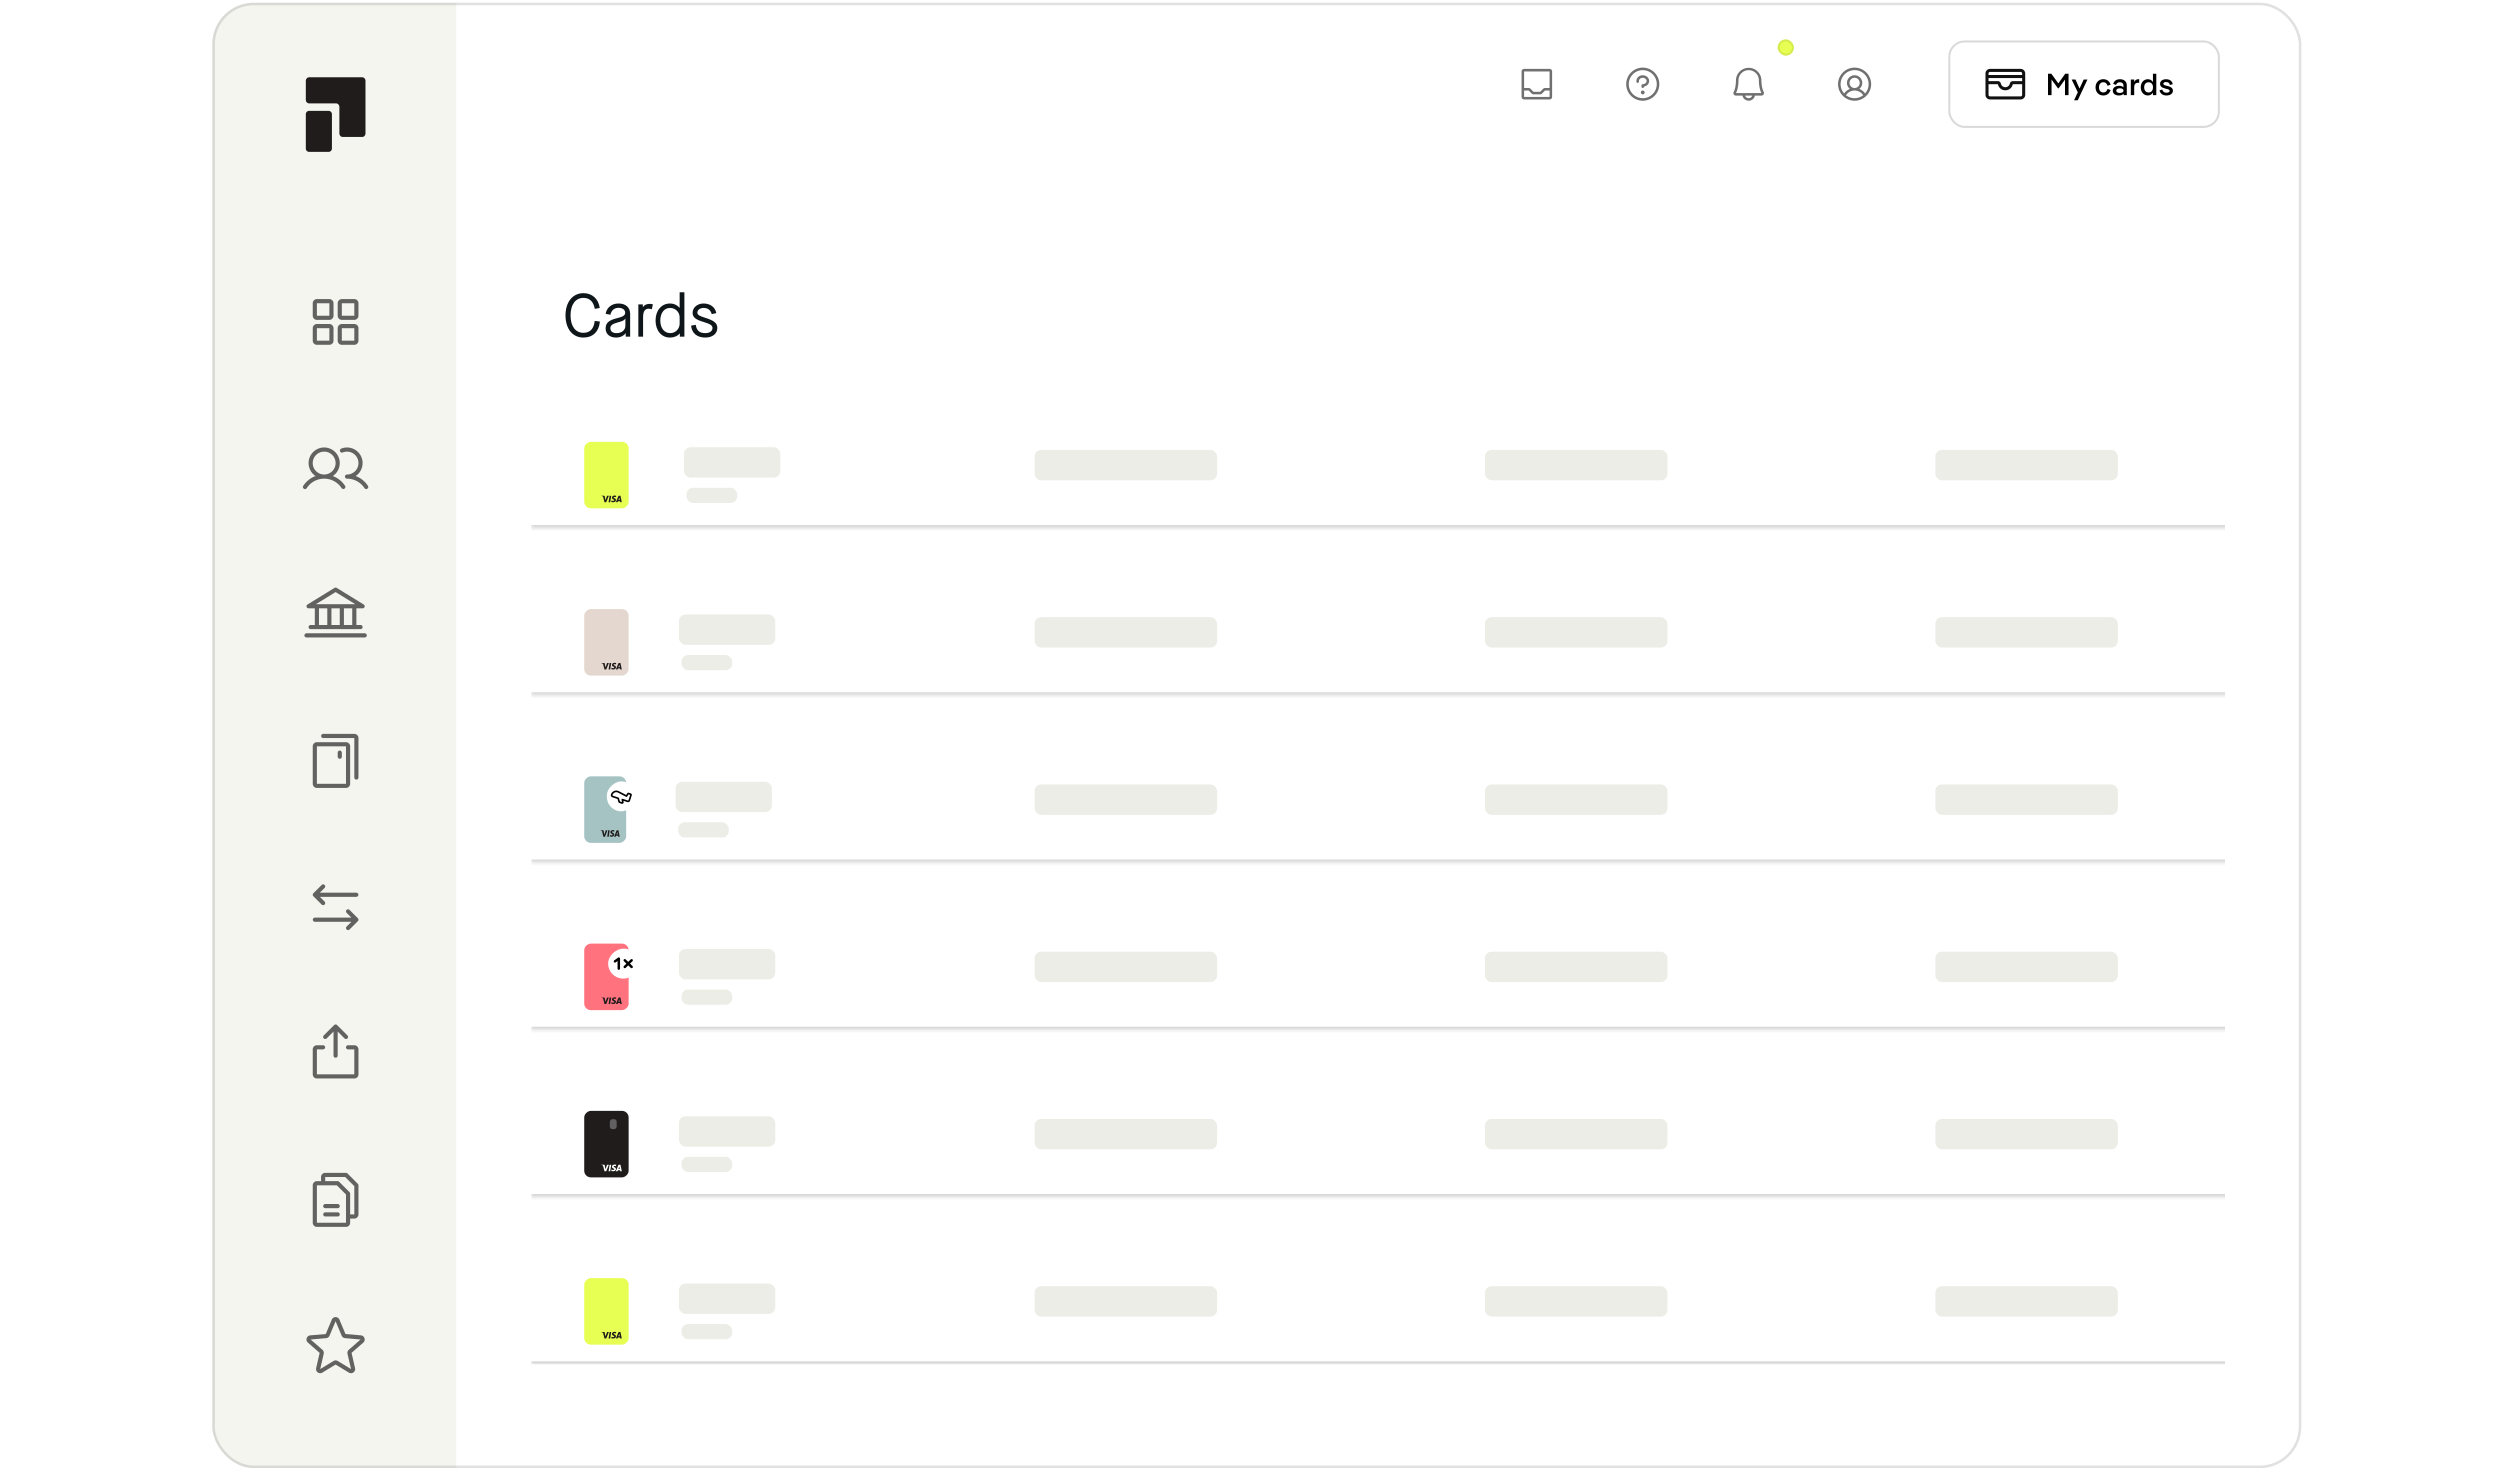 <svg fill="none" xmlns="http://www.w3.org/2000/svg" viewBox="0 0 911 535"><g clip-path="url(#a)"><rect x="77.362" y=".987" width="761.234" height="534" rx="15.149" fill="#F5F5F0"/><path fill="#fff" d="M166.269.987h720.713v534H166.269z"/><path d="M212.61 123.009c-3.969 0-6.541-3.171-6.541-8.092 0-4.856 2.617-8.092 6.541-8.092 3.192 0 5.498 2.106 5.941 5.409l-1.818.31c-.443-2.593-1.862-3.99-4.123-3.99-2.905 0-4.7 2.439-4.7 6.363 0 3.968 1.773 6.363 4.7 6.363 2.394 0 3.813-1.508 4.101-4.346l1.885.244c-.289 3.614-2.55 5.831-5.986 5.831Zm11.937 0c-2.373 0-3.858-1.286-3.858-3.326 0-1.995 1.175-3.015 4.124-3.724 2.261-.555 2.993-1.042 2.993-1.996 0-1.086-.954-1.795-2.417-1.795-1.552 0-2.638.953-2.949 2.527l-1.751-.333c.399-2.305 2.239-3.769 4.7-3.769 2.638 0 4.235 1.464 4.235 3.814v8.269h-1.619v-1.241h-.044c-.71.975-1.995 1.574-3.414 1.574Zm.133-1.619c1.884 0 3.214-1.13 3.214-2.682v-2.638h-.044c-.244.576-.998.975-2.572 1.374-2.062.532-2.86 1.109-2.86 2.128 0 1.175.798 1.818 2.262 1.818Zm9.661 1.286h-1.729v-11.75h1.641v.976h.044c.444-.732 1.308-1.176 2.439-1.176.421 0 .776.067 1.175.178l-.377 1.796c-.421-.133-.754-.2-1.153-.2-1.352 0-2.04.909-2.04 3.126v7.05Zm9.799.333c-3.082 0-5.255-2.528-5.255-6.208s2.173-6.208 5.277-6.208c1.463 0 2.705.643 3.458 1.575h.045v-5.676h1.729v16.184h-1.663v-1.175h-.044c-.776.954-2.084 1.508-3.547 1.508Zm.133-1.619c1.862 0 3.392-1.529 3.392-3.458v-2.284c0-1.906-1.53-3.436-3.503-3.436-2.106 0-3.547 1.818-3.547 4.589 0 2.771 1.441 4.589 3.658 4.589Zm12.769 1.619c-3.037 0-4.944-1.574-5.21-4.346l1.685-.31c.355 2.151 1.375 3.037 3.525 3.037 1.596 0 2.594-.798 2.594-1.862 0-.931-.709-1.441-3.237-2.195-2.948-.887-4.013-1.729-4.013-3.37 0-1.862 1.708-3.37 3.991-3.37 2.461 0 4.212 1.353 4.656 3.503l-1.685.377c-.399-1.485-1.375-2.261-2.971-2.261-1.308 0-2.261.776-2.261 1.685 0 .82.709 1.241 2.86 1.906 3.281 1.02 4.412 1.951 4.412 3.725 0 2.018-1.73 3.481-4.346 3.481Z" fill="#0F161A"/><g clip-path="url(#b)"><mask id="c" fill="#fff"><path d="M193.502 153.739h656.454v38.775H193.502v-38.775Z"/></mask><path d="M849.956 191.302H193.502v2.423h656.454v-2.423Z" fill="#111" fill-opacity=".16" mask="url(#c)"/><g clip-path="url(#d)"><rect x="229.074" y="161.009" width="24.238" height="16.184" rx="2.424" transform="rotate(90 229.074 161.009)" fill="#E6FF52"/><path fill-rule="evenodd" clip-rule="evenodd" d="M226.095 180.651h-.467c-.145 0-.253.042-.317.195l-.898 2.161h.635l.127-.354.775.001c.018.082.073.353.073.353h.561l-.489-2.356m-.746 1.519.241-.659c-.003.007.05-.136.08-.225l.041.204.14.68h-.502M224.541 180.682a1.455 1.455 0 0 0-.534-.099c-.589 0-1.003.319-1.007.775-.003.338.296.526.522.638.232.115.31.189.309.292-.001.157-.185.229-.356.229-.239 0-.366-.036-.561-.123l-.077-.038-.084.526c.14.066.397.122.664.125.626 0 1.033-.315 1.037-.802.003-.267-.156-.47-.5-.638-.208-.109-.336-.181-.334-.291 0-.098.108-.202.341-.202a1.03 1.03 0 0 1 .446.09l.053.027.081-.509M221.766 183.02l.369-2.357h.589l-.369 2.357h-.589M219.122 180.651h.968c.131.005.236.05.272.199l.211 1.083v.001l.062.326.588-1.608h.636l-.945 2.354-.635.001-.534-2.048a2.407 2.407 0 0 0-.631-.259l.008-.049Z" fill="#201C1C"/></g><rect x="249.241" y="162.965" width="35.103" height="11.085" rx="2.423" fill="#EDEDE7"/><rect x="250.17" y="177.744" width="18.475" height="5.543" rx="2.423" fill="#EDEDE7"/><rect x="377.003" y="163.948" width="66.511" height="11.085" rx="2.423" fill="#EDEDE7"/><rect x="541.117" y="163.948" width="66.511" height="11.085" rx="2.423" fill="#EDEDE7"/><rect x="705.23" y="163.948" width="66.511" height="11.085" rx="2.423" fill="#EDEDE7"/><mask id="e" fill="#fff"><path d="M193.502 214.684h656.454v38.778H193.502v-38.778Z"/></mask><path d="M849.956 252.25H193.502v2.423h656.454v-2.423Z" fill="#111" fill-opacity=".16" mask="url(#e)"/><g clip-path="url(#f)"><rect x="229.074" y="221.954" width="24.238" height="16.184" rx="2.424" transform="rotate(90 229.074 221.954)" fill="#E4D7CF"/><path fill-rule="evenodd" clip-rule="evenodd" d="M226.095 241.596h-.467c-.145 0-.253.042-.317.195l-.898 2.161h.635l.127-.354.775.001c.018.082.073.353.073.353h.561l-.489-2.356m-.746 1.519.241-.659c-.003.006.05-.136.08-.225l.041.203.14.681h-.502M224.541 241.627a1.435 1.435 0 0 0-.534-.099c-.589 0-1.003.319-1.007.775-.003.338.296.526.522.638.232.115.31.189.309.291-.001.158-.185.23-.356.23a1.17 1.17 0 0 1-.561-.124l-.077-.037-.084.526c.14.065.397.122.664.125.626 0 1.033-.315 1.037-.802.003-.267-.156-.471-.5-.638-.208-.109-.336-.181-.334-.291 0-.098.108-.202.341-.202a1.03 1.03 0 0 1 .446.09l.053.027.081-.509M221.766 243.964l.369-2.356h.589l-.369 2.356h-.589M219.122 241.596h.968c.131.005.236.049.272.199l.211 1.083.062.327.588-1.608h.636l-.945 2.354-.635.001-.534-2.049a2.44 2.44 0 0 0-.631-.258l.008-.049Z" fill="#201C1C"/></g><rect x="247.416" y="223.911" width="35.103" height="11.085" rx="2.423" fill="#EDEDE7"/><rect x="248.344" y="238.691" width="18.475" height="5.543" rx="2.423" fill="#EDEDE7"/><rect x="377.003" y="224.895" width="66.511" height="11.085" rx="2.423" fill="#EDEDE7"/><rect x="541.117" y="224.895" width="66.511" height="11.085" rx="2.423" fill="#EDEDE7"/><rect x="705.23" y="224.895" width="66.511" height="11.085" rx="2.423" fill="#EDEDE7"/><mask id="g" fill="#fff"><path d="M193.502 275.632h656.454v38.778H193.502v-38.778Z"/></mask><path d="M849.956 313.199H193.502v2.423h656.454v-2.423Z" fill="#111" fill-opacity=".16" mask="url(#g)"/><g clip-path="url(#h)"><rect x="228.175" y="282.902" width="24.238" height="15.285" rx="2.424" transform="rotate(90 228.175 282.902)" fill="#A5C3C3"/><g filter="url(#i)"><rect x="231.702" y="282.903" width="10.907" height="10.582" rx="5.291" transform="rotate(90 231.702 282.903)" fill="#fff"/><path d="m229.788 287.578-.706-.248a.239.239 0 0 0-.276.095l-.516.825-2.825-1.46a1.708 1.708 0 0 0-1.493-.142 1.749 1.749 0 0 0-.648.427c-.182.19-.322.419-.409.671a.509.509 0 0 0 .152.565.474.474 0 0 0 .18.092l1.844.613.183.065.346 1.226a.264.264 0 0 0 .17.183l.833.277a.258.258 0 0 0 .251-.052.276.276 0 0 0 .076-.111.287.287 0 0 0 .012-.136l-.183-.912h.12l1.801.605a.46.46 0 0 0 .36-.022.485.485 0 0 0 .241-.277l.635-2.021a.255.255 0 0 0-.03-.158.25.25 0 0 0-.118-.105Z" stroke="#000" stroke-width=".606" stroke-linecap="round" stroke-linejoin="round"/></g><path fill-rule="evenodd" clip-rule="evenodd" d="M225.361 302.544h-.441c-.137 0-.239.042-.299.196l-.848 2.161h.6l.12-.354.731.001.07.353h.529l-.462-2.357m-.704 1.52.228-.659c-.004.006.046-.137.075-.225l.039.203.132.681h-.474M223.894 302.576a1.296 1.296 0 0 0-.505-.099c-.556 0-.947.319-.951.775-.003.337.28.526.493.638.219.115.293.188.292.291-.001.158-.175.229-.337.229-.225 0-.344-.035-.529-.123l-.073-.037-.079.526c.132.065.375.122.627.125.592 0 .975-.315.98-.802.002-.268-.148-.471-.473-.638-.196-.109-.317-.182-.315-.292 0-.097.102-.201.322-.201a.929.929 0 0 1 .421.089l.05.028.077-.509M221.273 304.913l.348-2.356h.556l-.348 2.356h-.556M218.776 302.544h.914c.123.006.223.05.257.2l.199 1.083.059.327.555-1.608h.601l-.893 2.354-.6.001-.504-2.049a2.23 2.23 0 0 0-.595-.258l.007-.05Z" fill="#201C1C"/></g><rect x="246.171" y="284.86" width="35.103" height="11.085" rx="2.423" fill="#EDEDE7"/><rect x="247.099" y="299.64" width="18.475" height="5.543" rx="2.423" fill="#EDEDE7"/><rect x="377.003" y="285.844" width="66.511" height="11.085" rx="2.423" fill="#EDEDE7"/><rect x="541.117" y="285.844" width="66.511" height="11.085" rx="2.423" fill="#EDEDE7"/><rect x="705.23" y="285.844" width="66.511" height="11.085" rx="2.423" fill="#EDEDE7"/><mask id="j" fill="#fff"><path d="M193.502 336.581h656.454v38.778H193.502v-38.778Z"/></mask><path d="M849.956 374.147H193.502v2.423h656.454v-2.423Z" fill="#111" fill-opacity=".16" mask="url(#j)"/><g clip-path="url(#k)"><rect x="229.074" y="343.851" width="24.238" height="16.184" rx="2.424" transform="rotate(90 229.074 343.851)" fill="#FF727E"/><g filter="url(#l)"><rect x="232.809" y="343.852" width="10.907" height="11.204" rx="5.453" transform="rotate(90 232.809 343.852)" fill="#fff"/><path d="M225.489 347.487v3.635M224.094 348.487l1.395-1M230.163 348.093l-2.489 2.424M227.674 348.093l2.489 2.424" stroke="#000" stroke-width=".909" stroke-linecap="round" stroke-linejoin="round"/></g><path fill-rule="evenodd" clip-rule="evenodd" d="M226.095 363.493h-.467c-.145 0-.253.042-.317.195l-.898 2.161h.635l.127-.354.775.001c.018.082.073.353.073.353h.561l-.489-2.356m-.746 1.519.241-.659c-.003.006.05-.136.08-.225l.041.203.14.681h-.502M224.541 363.524a1.435 1.435 0 0 0-.534-.099c-.589 0-1.003.319-1.007.775-.003.338.296.526.522.638.232.115.31.189.309.291-.001.158-.185.23-.356.23a1.17 1.17 0 0 1-.561-.124l-.077-.037-.084.526c.14.065.397.122.664.125.626 0 1.033-.315 1.037-.802.003-.267-.156-.471-.5-.638-.208-.109-.336-.181-.334-.291 0-.098.108-.202.341-.202a1.03 1.03 0 0 1 .446.09l.053.027.081-.509M221.766 365.861l.369-2.356h.589l-.369 2.356h-.589M219.122 363.493h.968c.131.005.236.049.272.199l.211 1.084.062.326.588-1.608h.636l-.945 2.354-.635.001-.534-2.049a2.44 2.44 0 0 0-.631-.258l.008-.049Z" fill="#201C1C"/></g><rect x="247.416" y="345.809" width="35.103" height="11.085" rx="2.423" fill="#EDEDE7"/><rect x="248.344" y="360.588" width="18.475" height="5.543" rx="2.423" fill="#EDEDE7"/><rect x="377.003" y="346.792" width="66.511" height="11.085" rx="2.423" fill="#EDEDE7"/><rect x="541.117" y="346.792" width="66.511" height="11.085" rx="2.423" fill="#EDEDE7"/><rect x="705.23" y="346.792" width="66.511" height="11.085" rx="2.423" fill="#EDEDE7"/><mask id="m" fill="#fff"><path d="M193.502 397.529h656.454v38.778H193.502v-38.778Z"/></mask><path d="M849.956 435.096H193.502v2.423h656.454v-2.423Z" fill="#111" fill-opacity=".16" mask="url(#m)"/><g clip-path="url(#n)"><rect x="229.074" y="404.799" width="24.238" height="16.184" rx="2.424" transform="rotate(90 229.074 404.799)" fill="#201C1C"/><rect opacity=".3" x="224.717" y="407.83" width="3.636" height="2.49" rx=".909" transform="rotate(90 224.717 407.83)" fill="#fff"/><path fill-rule="evenodd" clip-rule="evenodd" d="M226.095 424.441h-.467c-.145 0-.253.042-.317.196l-.898 2.161h.635l.127-.355.775.001.073.354h.561l-.489-2.357m-.746 1.52.241-.659c-.003.006.05-.136.08-.225l.041.203.14.681h-.502M224.541 424.473a1.458 1.458 0 0 0-.534-.098c-.589 0-1.003.318-1.007.774-.003.338.296.526.522.638.232.115.31.189.309.292-.001.157-.185.229-.356.229-.239 0-.366-.036-.561-.123l-.077-.038-.084.526c.14.066.397.122.664.125.626 0 1.033-.315 1.037-.802.003-.267-.156-.47-.5-.638-.208-.109-.336-.181-.334-.291 0-.098.108-.202.341-.202a1.03 1.03 0 0 1 .446.09l.053.027.081-.509M221.766 426.81l.369-2.356h.589l-.369 2.356h-.589M219.122 424.441h.968c.131.006.236.05.272.2l.211 1.083.062.327.588-1.608h.636l-.945 2.354-.635.001-.534-2.049a2.477 2.477 0 0 0-.631-.259l.008-.049Z" fill="#fff"/></g><rect x="247.416" y="406.757" width="35.103" height="11.085" rx="2.423" fill="#EDEDE7"/><rect x="248.344" y="421.537" width="18.475" height="5.543" rx="2.423" fill="#EDEDE7"/><rect x="377.003" y="407.741" width="66.511" height="11.085" rx="2.423" fill="#EDEDE7"/><rect x="541.117" y="407.741" width="66.511" height="11.085" rx="2.423" fill="#EDEDE7"/><rect x="705.23" y="407.741" width="66.511" height="11.085" rx="2.423" fill="#EDEDE7"/><mask id="o" fill="#fff"><path d="M193.502 458.478h656.454v38.778H193.502v-38.778Z"/></mask><path d="M849.956 496.044H193.502v2.423h656.454v-2.423Z" fill="#111" fill-opacity=".16" mask="url(#o)"/><g clip-path="url(#p)"><rect x="229.074" y="465.748" width="24.238" height="16.184" rx="2.424" transform="rotate(90 229.074 465.748)" fill="#E6FF52"/><path fill-rule="evenodd" clip-rule="evenodd" d="M226.095 485.389h-.467c-.145 0-.253.042-.317.196l-.898 2.161h.635l.127-.355.775.001.073.354h.561l-.489-2.357m-.746 1.52.241-.659c-.003.006.05-.137.08-.225l.041.203.14.681h-.502M224.541 485.421a1.435 1.435 0 0 0-.534-.099c-.589 0-1.003.319-1.007.775-.003.338.296.526.522.638.232.115.31.189.309.291-.001.158-.185.23-.356.23a1.17 1.17 0 0 1-.561-.124l-.077-.037-.084.526c.14.065.397.122.664.125.626 0 1.033-.315 1.037-.802.003-.267-.156-.471-.5-.638-.208-.109-.336-.181-.334-.291 0-.098.108-.202.341-.202a1.03 1.03 0 0 1 .446.09l.053.027.081-.509M221.766 487.758l.369-2.356h.589l-.369 2.356h-.589M219.122 485.389h.968c.131.005.236.05.272.199l.211 1.084.062.327.588-1.608h.636l-.945 2.354-.635.001-.534-2.049a2.407 2.407 0 0 0-.631-.259l.008-.049Z" fill="#201C1C"/></g><rect x="247.416" y="467.705" width="35.103" height="11.085" rx="2.423" fill="#EDEDE7"/><rect x="248.344" y="482.485" width="18.475" height="5.543" rx="2.423" fill="#EDEDE7"/><rect x="377.003" y="468.689" width="66.511" height="11.085" rx="2.423" fill="#EDEDE7"/><rect x="541.117" y="468.689" width="66.511" height="11.085" rx="2.423" fill="#EDEDE7"/><rect x="705.23" y="468.689" width="66.511" height="11.085" rx="2.423" fill="#EDEDE7"/></g><path d="M120.022 108.987h-4.545a1.515 1.515 0 0 0-1.515 1.515v4.545a1.516 1.516 0 0 0 1.515 1.515h4.545a1.515 1.515 0 0 0 1.515-1.515v-4.545a1.515 1.515 0 0 0-1.515-1.515Zm0 6.06h-4.545v-4.545h4.545v4.545Zm9.089-6.06h-4.545a1.516 1.516 0 0 0-1.514 1.515v4.545a1.515 1.515 0 0 0 1.514 1.515h4.545a1.515 1.515 0 0 0 1.515-1.515v-4.545a1.515 1.515 0 0 0-1.515-1.515Zm0 6.06h-4.545v-4.545h4.545v4.545Zm-9.089 3.029h-4.545a1.515 1.515 0 0 0-1.515 1.515v4.545a1.515 1.515 0 0 0 1.515 1.515h4.545a1.515 1.515 0 0 0 1.515-1.515v-4.545a1.516 1.516 0 0 0-1.515-1.515Zm0 6.06h-4.545v-4.545h4.545v4.545Zm9.089-6.06h-4.545a1.516 1.516 0 0 0-1.514 1.515v4.545a1.514 1.514 0 0 0 1.514 1.515h4.545a1.515 1.515 0 0 0 1.515-1.515v-4.545a1.516 1.516 0 0 0-1.515-1.515Zm0 6.06h-4.545v-4.545h4.545v4.545ZM121.276 173.471a5.683 5.683 0 0 0-3.148-10.409 5.683 5.683 0 0 0-5.437 4.036 5.683 5.683 0 0 0 2.289 6.373 9.073 9.073 0 0 0-4.47 3.57.764.764 0 0 0-.114.574.753.753 0 0 0 .605.594.766.766 0 0 0 .571-.125.728.728 0 0 0 .206-.215 7.578 7.578 0 0 1 9.963-2.529 7.567 7.567 0 0 1 2.737 2.529.758.758 0 0 0 1.269-.828 9.071 9.071 0 0 0-4.471-3.57Zm-7.313-4.726a4.165 4.165 0 1 1 8.33-.002 4.165 4.165 0 0 1-8.33.002Zm19.895 9.344a.756.756 0 0 1-1.048-.22 7.561 7.561 0 0 0-6.35-3.444.76.76 0 0 1-.757-.757.757.757 0 0 1 .757-.758 4.153 4.153 0 0 0 3.209-1.514 4.169 4.169 0 0 0 .153-5.106 4.157 4.157 0 0 0-1.367-1.2 4.152 4.152 0 0 0-3.542-.215.763.763 0 0 1-.839-.162.77.77 0 0 1-.219-.548.758.758 0 0 1 .496-.696 5.678 5.678 0 0 1 7.132 2.633 5.68 5.68 0 0 1-1.875 7.369 9.075 9.075 0 0 1 4.471 3.57.758.758 0 0 1-.221 1.048ZM112.448 221.684h2.272v6.06h-1.515a.755.755 0 0 0-.757.757.758.758 0 0 0 .757.757h18.178a.757.757 0 1 0 0-1.514h-1.514v-6.06h2.272a.756.756 0 0 0 .397-1.402l-9.847-6.059a.753.753 0 0 0-.793 0l-9.847 6.059a.755.755 0 0 0-.06 1.249.761.761 0 0 0 .457.153Zm3.787 0h3.03v6.06h-3.03v-6.06Zm7.574 0v6.06h-3.03v-6.06h3.03Zm4.545 6.06h-3.03v-6.06h3.03v6.06Zm-6.06-11.988 7.171 4.413h-14.342l7.171-4.413Zm11.362 15.775a.756.756 0 0 1-.758.757H111.69a.756.756 0 0 1-.535-1.293.756.756 0 0 1 .535-.222h21.208a.758.758 0 0 1 .758.758ZM127.596 271.973v13.633a1.515 1.515 0 0 1-1.515 1.515h-10.604a1.515 1.515 0 0 1-1.515-1.515v-13.633a1.517 1.517 0 0 1 1.515-1.515h10.604a1.514 1.514 0 0 1 1.515 1.515Zm-12.119 0v13.633h10.604v-13.633h-10.604Zm13.634-4.545h-11.362a.758.758 0 0 0 0 1.515h11.362v14.391a.76.76 0 0 0 .757.757.757.757 0 0 0 .758-.757v-14.391a1.515 1.515 0 0 0-1.515-1.515Z" fill="#000" fill-opacity=".6"/><rect x="123.052" y="273.487" width="1.515" height="3.03" rx=".757" fill="#000" fill-opacity=".6"/><path d="m130.404 335.674-3.029 3.03a.758.758 0 0 1-1.072-1.072l1.737-1.736h-13.32a.758.758 0 0 1 0-1.515h13.32l-1.737-1.736a.76.76 0 0 1 0-1.072.758.758 0 0 1 1.072 0l3.029 3.03a.74.74 0 0 1 .222.535.757.757 0 0 1-.222.536Zm-13.19-6.059a.758.758 0 0 0 1.072-1.072l-1.738-1.736h13.32a.758.758 0 0 0 0-1.515h-13.32l1.738-1.737a.755.755 0 0 0 0-1.071.76.76 0 0 0-1.072 0l-3.03 3.029a.768.768 0 0 0-.222.536.758.758 0 0 0 .222.536l3.03 3.03ZM130.626 382.398v9.089a1.514 1.514 0 0 1-1.515 1.515h-13.634a1.514 1.514 0 0 1-1.515-1.515v-9.089a1.516 1.516 0 0 1 1.515-1.515h2.273a.758.758 0 0 1 0 1.515h-2.273v9.089h13.634v-9.089h-2.272a.754.754 0 0 1-.758-.757.758.758 0 0 1 .758-.758h2.272a1.515 1.515 0 0 1 1.515 1.515Zm-11.583-4.008 2.494-2.495v8.776a.756.756 0 1 0 1.515 0v-8.776l2.493 2.495a.758.758 0 0 0 1.072-1.072l-3.787-3.787a.745.745 0 0 0-.536-.222.76.76 0 0 0-.536.222l-3.787 3.787a.758.758 0 0 0 1.072 1.072ZM130.404 431.393l-3.787-3.787a.758.758 0 0 0-.536-.222h-7.574a1.515 1.515 0 0 0-1.515 1.515v1.515h-1.515a1.515 1.515 0 0 0-1.515 1.515v13.634a1.516 1.516 0 0 0 1.515 1.514h10.604a1.514 1.514 0 0 0 1.515-1.514v-1.515h1.515a1.515 1.515 0 0 0 1.515-1.515v-10.604a.758.758 0 0 0-.222-.536Zm-4.323 14.17h-10.604v-13.634h7.261l3.343 3.343v10.291Zm3.03-3.03h-1.515v-7.574a.757.757 0 0 0-.221-.536l-3.788-3.787a.751.751 0 0 0-.535-.222h-4.545v-1.515h7.261l3.343 3.343v10.291Zm-5.302-3.03a.758.758 0 0 1-.757.758h-4.545a.758.758 0 0 1 0-1.515h4.545a.756.756 0 0 1 .757.757Zm0 3.03a.756.756 0 0 1-.757.757h-4.545a.758.758 0 0 1 0-1.515h4.545a.758.758 0 0 1 .757.758ZM132.823 487.643a1.514 1.514 0 0 0-1.308-1.042l-5.623-.485-2.204-5.241a1.51 1.51 0 0 0-2.787 0l-2.198 5.241-5.629.488a1.518 1.518 0 0 0-1.314 1.042 1.508 1.508 0 0 0 .451 1.615l4.271 3.732-1.28 5.542a1.52 1.52 0 0 0 .584 1.57 1.517 1.517 0 0 0 1.673.072l4.829-2.935 4.839 2.935a1.51 1.51 0 0 0 1.673-.072 1.526 1.526 0 0 0 .584-1.57l-1.279-5.548 4.27-3.726a1.512 1.512 0 0 0 .448-1.618Zm-1.442.473-4.269 3.726a1.52 1.52 0 0 0-.481 1.488l1.282 5.552-4.835-2.935a1.503 1.503 0 0 0-1.566 0l-4.828 2.935 1.274-5.548a1.51 1.51 0 0 0-.481-1.488l-4.272-3.724v-.009l5.628-.487a1.513 1.513 0 0 0 1.264-.923l2.197-5.234 2.197 5.234a1.514 1.514 0 0 0 1.264.923l5.628.487v.007l-.002-.004Z" fill="#000" fill-opacity=".6"/><path d="M564.663 25.106h-9.278a.928.928 0 0 0-.928.928v9.278a.928.928 0 0 0 .928.928h9.278a.928.928 0 0 0 .928-.928v-9.278a.928.928 0 0 0-.928-.928Zm0 .928v6.03h-1.664a.918.918 0 0 0-.656.273l-1.119 1.12h-2.4l-1.12-1.12a.924.924 0 0 0-.656-.272h-1.663v-6.031h9.278Zm0 9.278h-9.278v-2.32h1.663l1.12 1.12a.92.92 0 0 0 .656.272h2.4a.92.92 0 0 0 .656-.272l1.119-1.12h1.664v2.32ZM599.318 33.69a.7.7 0 0 1-.429.642.696.696 0 1 1 .429-.643Zm-.696-6.264c-1.279 0-2.319.937-2.319 2.088v.232a.464.464 0 0 0 .928 0v-.232c0-.638.624-1.16 1.391-1.16.768 0 1.392.522 1.392 1.16 0 .638-.624 1.16-1.392 1.16a.464.464 0 0 0-.464.463v.464a.464.464 0 0 0 .928 0v-.041c1.058-.195 1.856-1.038 1.856-2.046 0-1.151-1.04-2.088-2.32-2.088Zm6.031 3.248a6.028 6.028 0 0 1-7.207 5.915 6.03 6.03 0 0 1-4.396-8.223 6.035 6.035 0 0 1 5.572-3.723 6.039 6.039 0 0 1 6.031 6.03Zm-.928 0a5.101 5.101 0 0 0-8.711-3.609 5.102 5.102 0 1 0 8.711 3.609ZM642.66 33.454c-.322-.555-.8-2.123-.8-4.172a4.64 4.64 0 0 0-9.279 0c0 2.05-.479 3.617-.801 4.172a.934.934 0 0 0-.003.929.929.929 0 0 0 .804.466h2.367a2.32 2.32 0 0 0 4.545 0h2.367a.926.926 0 0 0 .926-.931.923.923 0 0 0-.126-.464Zm-5.44 2.323a1.392 1.392 0 0 1-1.311-.928h2.623a1.39 1.39 0 0 1-1.312.928Zm-4.639-1.856c.447-.768.928-2.547.928-4.64a3.711 3.711 0 1 1 7.423 0c0 2.091.48 3.87.928 4.64h-9.279Z" fill="#000" fill-opacity=".56"/><rect x="647.775" y="14.344" width="5.938" height="5.938" rx="2.969" fill="#E7FF53"/><rect x="648.146" y="14.715" width="5.196" height="5.196" rx="2.598" stroke="#000" stroke-opacity=".08" stroke-width=".742"/><path d="M675.819 24.643a6.029 6.029 0 0 0-5.915 7.207 6.03 6.03 0 1 0 5.915-7.207Zm-3.127 10.06a3.712 3.712 0 0 1 6.254 0 5.093 5.093 0 0 1-6.254 0Zm1.272-4.493a1.854 1.854 0 0 1 3.675-.362 1.856 1.856 0 1 1-3.675.362Zm5.669 3.85a4.623 4.623 0 0 0-2.091-1.666 2.785 2.785 0 1 0-4.353-3.098 2.785 2.785 0 0 0 .908 3.098 4.618 4.618 0 0 0-2.091 1.667 5.107 5.107 0 0 1-.842-5.481 5.104 5.104 0 1 1 8.469 5.48Z" fill="#000" fill-opacity=".56"/><rect x="710.335" y="15.107" width="98.217" height="31.134" rx="5.567" stroke="#111" stroke-opacity=".16" stroke-width=".742"/><path d="M736.315 25.106h-11.134a1.67 1.67 0 0 0-1.67 1.67v7.795a1.67 1.67 0 0 0 1.67 1.67h11.134a1.67 1.67 0 0 0 1.67-1.67v-7.794a1.67 1.67 0 0 0-1.67-1.67Zm-11.691 3.34h12.248v1.114h-3.397a1.114 1.114 0 0 0-1.09.892 1.674 1.674 0 0 1-1.636 1.33 1.67 1.67 0 0 1-1.635-1.33 1.113 1.113 0 0 0-1.093-.892h-3.397v-1.113Zm.557-2.226h11.134a.558.558 0 0 1 .557.557v.556h-12.248v-.556a.558.558 0 0 1 .557-.557Zm11.134 8.907h-11.134a.558.558 0 0 1-.557-.556v-3.897h3.396a2.784 2.784 0 0 0 5.455 0h3.397v3.897a.558.558 0 0 1-.557.556Z" fill="#111"/><path d="M746.295 34.673V26.88h1.213l2.55 3.508 2.505-3.508h1.214v7.794h-1.292v-5.678l-2.327 3.195h-.234l-2.338-3.195v5.678h-1.291Zm10.839 1.86h-1.347l1.358-2.906-2.238-4.643h1.403l1.47 3.284 1.525-3.284h1.359l-3.53 7.549Zm9.281-1.737c-1.592 0-2.806-1.203-2.806-2.973 0-1.76 1.214-2.962 2.806-2.962 1.203 0 2.26.59 2.684 1.993l-1.103.401c-.3-.935-.824-1.291-1.581-1.291-.824 0-1.547.634-1.547 1.859 0 1.236.723 1.87 1.547 1.87.757 0 1.281-.356 1.581-1.291l1.103.4c-.424 1.404-1.481 1.994-2.684 1.994Zm6.088-5.935c1.313 0 2.505.69 2.505 2.25v3.562h-1.158v-.556c-.345.445-.947.679-1.726.679-1.28 0-2.227-.646-2.227-1.76 0-1.102.969-1.77 2.305-1.77.701 0 1.247.2 1.581.557v-.59c0-.89-.557-1.27-1.325-1.27-.69 0-1.169.38-1.369.991l-1.036-.411c.345-1.158 1.314-1.682 2.45-1.682Zm-.012 5.01c.769 0 1.314-.3 1.314-.846 0-.556-.545-.857-1.314-.857-.757 0-1.325.29-1.325.858 0 .556.568.846 1.325.846Zm6.713-5.01h.312v1.314h-.579c-.724 0-1.236.568-1.236 1.481v3.017h-1.236v-5.69h1.236v.892c.323-.69.857-1.014 1.503-1.014Zm5.323 1.058v-3.04h1.225v7.794h-1.225v-.935c-.367.612-.969 1.058-1.859 1.058-1.481 0-2.583-1.247-2.583-2.973 0-1.715 1.102-2.962 2.583-2.962.89 0 1.492.446 1.859 1.058Zm-1.581 3.774c.935 0 1.603-.69 1.603-1.87 0-1.17-.668-1.848-1.603-1.848-.946 0-1.614.679-1.614 1.848 0 1.18.668 1.87 1.614 1.87Zm6.519 1.103c-1.192 0-2.238-.557-2.55-1.86l1.002-.322c.178.801.802 1.169 1.537 1.169.712 0 1.158-.268 1.158-.657 0-.379-.346-.557-1.114-.735l-.557-.145c-1.28-.312-1.814-.868-1.814-1.726 0-.98.868-1.648 2.204-1.648 1.258 0 2.249.646 2.405 1.826l-1.035.256c-.134-.768-.691-1.057-1.37-1.057-.612 0-1.013.245-1.013.601 0 .423.468.579 1.147.746l.568.134c1.191.3 1.77.846 1.77 1.703 0 1.002-.924 1.715-2.338 1.715Z" fill="#000"/><path fill-rule="evenodd" clip-rule="evenodd" d="M131.976 28.165h-19.329c-.32 0-.627.138-.854.384a1.37 1.37 0 0 0-.354.925v6.895c0 .347.128.68.354.926.227.245.534.383.854.383h9.815c.32 0 .628.139.854.384.227.246.355.58.355.927v9.61c0 .348.127.68.354.927.226.245.533.383.854.384h7.097c.321 0 .628-.139.854-.384.227-.246.354-.58.354-.927V29.474c0-.347-.127-.68-.354-.925a1.16 1.16 0 0 0-.854-.384ZM120.953 54.13V41.613c0-.672-.552-1.216-1.232-1.216h-7.049c-.681 0-1.232.544-1.232 1.216V54.13c0 .672.551 1.216 1.232 1.216h7.049c.68 0 1.232-.544 1.232-1.216Z" fill="#201C1C"/></g><rect x="77.824" y="1.449" width="760.31" height="533.076" rx="14.687" stroke="#000" stroke-opacity=".12" stroke-width=".924"/><defs><clipPath id="a"><rect x="77.362" y=".987" width="761.234" height="534" rx="15.149" fill="#fff"/></clipPath><clipPath id="b"><path fill="#fff" transform="translate(193.502 153.739)" d="M0 0h617.319v343.517H0z"/></clipPath><clipPath id="d"><path fill="#fff" transform="translate(212.89 161.009)" d="M0 0h22.409v24.238H0z"/></clipPath><clipPath id="f"><path fill="#fff" transform="translate(212.89 221.954)" d="M0 0h22.409v24.238H0z"/></clipPath><clipPath id="h"><path fill="#fff" transform="translate(212.89 282.902)" d="M0 0h21.164v24.238H0z"/></clipPath><clipPath id="k"><path fill="#fff" transform="translate(212.89 343.851)" d="M0 0h22.409v24.238H0z"/></clipPath><clipPath id="n"><path fill="#fff" transform="translate(212.89 404.799)" d="M0 0h22.409v24.238H0z"/></clipPath><clipPath id="p"><path fill="#fff" transform="translate(212.89 465.748)" d="M0 0h22.409v24.238H0z"/></clipPath><filter id="i" x="213.77" y="277.39" width="25.282" height="25.607" filterUnits="userSpaceOnUse" color-interpolation-filters="sRGB"><feFlood flood-opacity="0" result="BackgroundImageFix"/><feColorMatrix in="SourceAlpha" values="0 0 0 0 0 0 0 0 0 0 0 0 0 0 0 0 0 0 127 0" result="hardAlpha"/><feOffset dy="1.838"/><feGaussianBlur stdDeviation="3.675"/><feComposite in2="hardAlpha" operator="out"/><feColorMatrix values="0 0 0 0 0.251 0 0 0 0 0.298 0 0 0 0 0.322 0 0 0 0.2 0"/><feBlend in2="BackgroundImageFix" result="effect1_dropShadow_1608_7028"/><feBlend in="SourceGraphic" in2="effect1_dropShadow_1608_7028" result="shape"/></filter><filter id="l" x="214.254" y="338.339" width="25.905" height="25.607" filterUnits="userSpaceOnUse" color-interpolation-filters="sRGB"><feFlood flood-opacity="0" result="BackgroundImageFix"/><feColorMatrix in="SourceAlpha" values="0 0 0 0 0 0 0 0 0 0 0 0 0 0 0 0 0 0 127 0" result="hardAlpha"/><feOffset dy="1.838"/><feGaussianBlur stdDeviation="3.675"/><feComposite in2="hardAlpha" operator="out"/><feColorMatrix values="0 0 0 0 0.251 0 0 0 0 0.298 0 0 0 0 0.322 0 0 0 0.2 0"/><feBlend in2="BackgroundImageFix" result="effect1_dropShadow_1608_7028"/><feBlend in="SourceGraphic" in2="effect1_dropShadow_1608_7028" result="shape"/></filter></defs></svg>